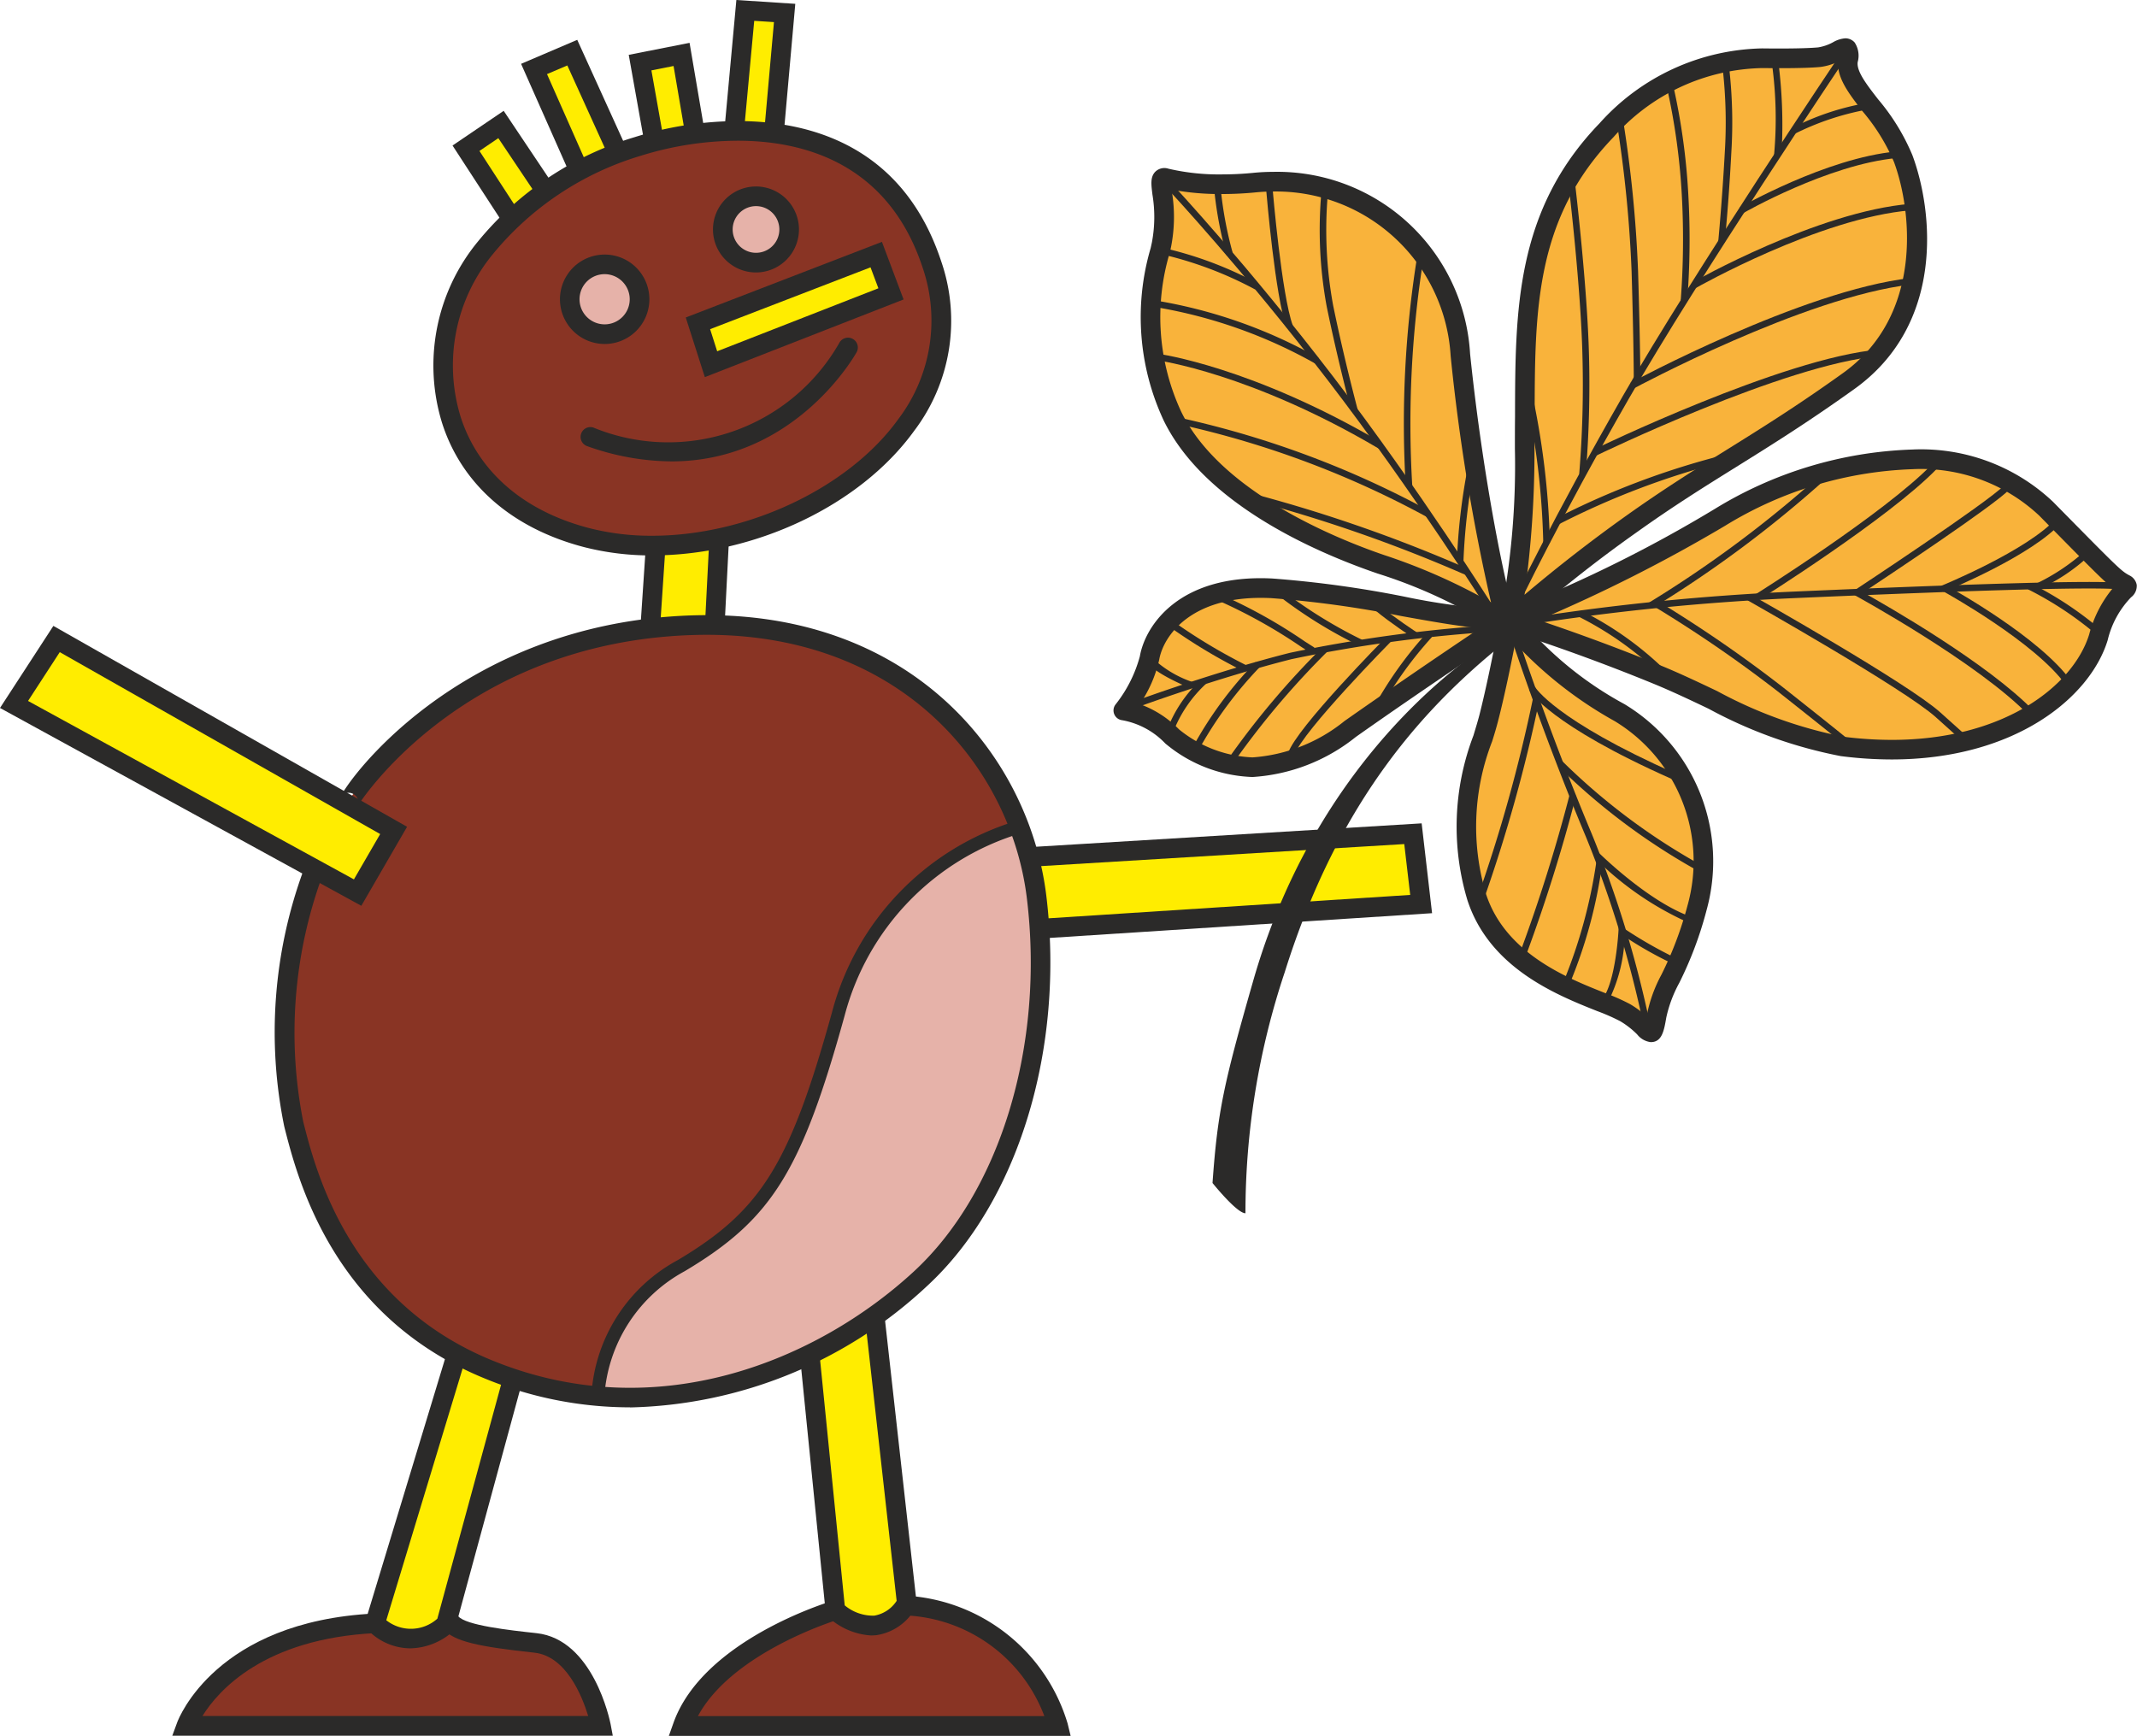 <svg xmlns="http://www.w3.org/2000/svg" width="115.716" height="94"><path data-name="Path 6280" d="M18.906 43.287s4.666-6.291 11.134-8 13.526-2.1 17.955 1.006a23.619 23.619 0 014.4 3.632 16.977 16.977 0 012.925 4.96s-6.615 1.624-9.244 7.885-2.009 10.985-8.268 15.268a16.941 16.941 0 00-3.221 2.479c-2.505 2.794-2.244 5.139-2.244 5.139S20.62 74.327 17.461 65.409s-1.657-14.146-.444-18.1l2.155 1 1.948-3.278-2.39-1.565z" fill="#893424"/><path data-name="Path 6281" d="M34.691 8.115c3.673-1.195 13.023-2.481 15.948 6.378 3.268 9.905-9.835 17.1-18.694 14.8-8.875-2.308-9.312-11.161-5.493-15.682a16.967 16.967 0 018.239-5.493z" fill="#893424"/><path data-name="Path 6282" d="M10.282 93.519s.977-4.7 9.791-5.626c0 0 2.391 1.507 4.253 0a8.052 8.052 0 002.082.755c1.019.176 4.474.264 5.27 2.436a7.222 7.222 0 01.708 2.479z" fill="#893424"/><path data-name="Path 6283" d="M37.039 93.475s2.966-5.183 8.151-6.2c0 0 2.527 1.432 3.844-.221.035-.043.042-.139.1-.133 2.527.31 5.76 1.772 7.045 4.208s.975 2.481.975 2.481z" fill="#893424"/><path data-name="Path 6284" d="M55.318 44.881a13.18 13.18 0 00-8.74 6.881c-2.495 5.034-2.363 10.307-6.394 14.294a19.387 19.387 0 01-3.633 2.7c-1.944 1.3-3.153 2.344-4.208 6.9A22.814 22.814 0 0054.138 62.69c4.133-8.211 1.18-17.809 1.18-17.809z" fill="#e6b2a9"/><path data-name="Path 6285" d="M34.587 16.208a1.832 1.832 0 11-1.829-1.892 1.86 1.86 0 011.829 1.892z" fill="#e6b2a9"/><path data-name="Path 6286" d="M42.738 12.426a1.831 1.831 0 11-1.829-1.889 1.86 1.86 0 011.829 1.889z" fill="#e6b2a9"/><path data-name="Path 6287" d="M37.836 17.463l9.612-3.545.8 1.993-9.657 3.721z" fill="#ffed00"/><path data-name="Path 6288" d="M25.3 8.071l2.348 3.764 1.905-1.594-2.436-3.323z" fill="#ffed00"/><path data-name="Path 6289" d="M28.976 3.862l2.348 5.405 2.083-.975-2.393-5.447z" fill="#ffed00"/><path data-name="Path 6290" d="M34.779 3.464l.664 4.163 2.215-.311a37.123 37.123 0 00-.708-4.339c-.179 0-2.171.487-2.171.487z" fill="#ffed00"/><path data-name="Path 6291" d="M40.405.628l-.709 6.468 2.26.133.576-6.511z" fill="#ffed00"/><path data-name="Path 6292" d="M35.621 29.732l-.4 4.251 3.5-.043.309-4.7z" fill="#ffed00"/><path data-name="Path 6293" d="M3.15 34.737l18.251 10.232-1.994 3.368L.758 38.148z" fill="#ffed00"/><path data-name="Path 6294" d="M55.864 46.344l20.688-1.241.4 3.765-20.379 1.465z" fill="#ffed00"/><path data-name="Path 6295" d="M43.949 73.624l1.241 13.643s3.012 1.772 3.9-.576L47.318 71.41s-3.546 1.775-3.369 2.214z" fill="#ffed00"/><path data-name="Path 6296" d="M24.856 73.409l2.969 1.285-3.5 13.2s-2.392 1.685-3.942-.045z" fill="#ffed00"/><path data-name="Path 6297" d="M1.518 37.957l17.646 9.663 1.422-2.454-17.35-9.851-1.717 2.642zm18.047 11.094L0 38.338l2.89-4.444 19.152 10.878z" fill="#2b2a29"/><path data-name="Path 6298" d="M56.43 50.817l-.069-1.062 20-1.294-.322-2.753-19.962 1.211-.065-1.061 20.969-1.272.564 4.865z" fill="#2b2a29"/><path data-name="Path 6299" d="M39.949 7.62a17.833 17.833 0 00-5.271.821 16.438 16.438 0 00-8 5.333 9.472 9.472 0 00-1.739 8.787c.945 2.972 3.415 5.113 6.961 6.036a13.5 13.5 0 003.406.415c5.164 0 10.644-2.587 13.325-6.3a8.843 8.843 0 001.324-8.233C48.083 8.81 43.479 7.62 39.949 7.62zm-4.642 22.457a14.636 14.636 0 01-3.675-.449c-3.91-1.018-6.645-3.41-7.7-6.741a10.551 10.551 0 011.94-9.8 17.4 17.4 0 018.479-5.656 18.838 18.838 0 015.6-.875c3.881 0 8.942 1.318 11.014 7.594a9.862 9.862 0 01-1.47 9.189c-2.916 4.03-8.618 6.738-14.188 6.738z" fill="#2b2a29"/><path data-name="Path 6300" d="M35.751 33.843l-1.06-.071.266-3.987 1.061.072z" fill="#2b2a29"/><path data-name="Path 6301" d="M39.25 33.598l-1.062-.053.222-4.371 1.062.054z" fill="#2b2a29"/><path data-name="Path 6302" d="M38.451 17.822l.383 1.2 8.73-3.411-.426-1.134-8.687 3.348zm-.285 2.6l-1.033-3.23 10.623-4.095 1.172 3.119z" fill="#2b2a29"/><path data-name="Path 6303" d="M36.36 24.985a13.782 13.782 0 01-4.594-.836.531.531 0 01.353-1 10.665 10.665 0 0013.339-4.6.533.533 0 01.938.505c-.039.076-3.283 5.931-10.036 5.931z" fill="#2b2a29"/><path data-name="Path 6304" d="M27.217 12.051L24.504 7.88l2.77-1.878 2.631 3.929-.883.591-2.038-3.041-1.022.693 2.145 3.3z" fill="#2b2a29"/><path data-name="Path 6305" d="M30.77 9.22l-2.554-5.763 3.041-1.3 2.585 5.687-.969.439-2.153-4.739-1.1.469 2.116 4.781z" fill="#2b2a29"/><path data-name="Path 6306" d="M34.854 7.501l-.809-4.531 3.294-.65.775 4.553-1.048.181-.593-3.48-1.2.238.622 3.5z" fill="#2b2a29"/><path data-name="Path 6307" d="M40.279 7.184l-1.057-.1L39.874 0l3.19.207-.6 6.758-1.06-.094.505-5.674-1.069-.069z" fill="#2b2a29"/><path data-name="Path 6308" d="M32.743 14.846a1.359 1.359 0 101.356 1.36 1.362 1.362 0 00-1.356-1.36zm0 3.781a2.421 2.421 0 112.42-2.421 2.424 2.424 0 01-2.42 2.422z" fill="#2b2a29"/><path data-name="Path 6309" d="M40.936 11.162a1.264 1.264 0 101.265 1.264 1.264 1.264 0 00-1.265-1.264zm0 3.592a2.328 2.328 0 112.327-2.328 2.33 2.33 0 01-2.327 2.328z" fill="#2b2a29"/><path data-name="Path 6310" d="M34.123 76.21a20.634 20.634 0 01-7.963-1.6c-8.178-3.383-10.058-10.808-10.766-13.6a25.435 25.435 0 011.033-13.866l1 .359a24.713 24.713 0 00-1.006 13.244c.673 2.655 2.458 9.7 10.144 12.886 9.022 3.734 17.753-.017 22.914-4.775 4.691-4.325 7.095-12.265 6.123-20.23-.871-7.126-6.926-14.618-18.149-14.238-12.5.423-18.038 9.161-18.079 9.25a.526.526 0 00-.861-.559l.809.691a.544.544 0 01-.678.164l-.287-.6c.166-.762 6.357-9.578 19.059-10.01 11.893-.405 18.314 7.582 19.24 15.173 1.012 8.293-1.523 16.592-6.457 21.142a24.317 24.317 0 01-16.08 6.574z" fill="#2b2a29"/><path data-name="Path 6311" d="M22.218 89.261a3.236 3.236 0 01-2.3-.992l-.207-.224 4.459-14.7 1.018.309-4.271 14.086a2.15 2.15 0 002.764-.084l3.557-13.058 1.025.281-3.646 13.4-.136.107a3.582 3.582 0 01-2.263.875z" fill="#2b2a29"/><path data-name="Path 6312" d="M47.178 88.564a3.776 3.776 0 01-2.311-.977l-.143-.135-1.378-13.723 1.059-.106 1.335 13.309a2.387 2.387 0 001.6.558 1.812 1.812 0 001.212-.8L46.83 71.311l1.059-.118 1.763 15.771-.107.161a2.921 2.921 0 01-2.092 1.423 3.3 3.3 0 01-.275.015z" fill="#2b2a29"/><path data-name="Path 6313" d="M33.181 93.992H9.33l.263-.717c.082-.223 2.11-5.474 10.691-5.9l.051 1.06c-6.059.3-8.529 3.129-9.372 4.489H31.85c-.334-1.095-1.2-3.242-2.912-3.428-2.964-.323-4.385-.59-4.965-1.319l.832-.663c.4.506 2.809.769 4.248.925 3.071.335 3.97 4.726 4.008 4.915z" fill="#2b2a29"/><path data-name="Path 6314" d="M57.973 94H36.218l.253-.713c1.6-4.46 8.324-6.51 8.61-6.6l.305 1.019c-.061.017-5.725 1.748-7.595 5.226h18.76a8.423 8.423 0 00-7.292-5.441l.1-1.06a9.718 9.718 0 018.451 6.9z" fill="#2b2a29"/><path data-name="Path 6315" d="M32.019 75.631a8.922 8.922 0 014.692-7.4c4.507-2.685 6.066-5.2 8.346-13.433a14.75 14.75 0 0110-10.35l.163.692a14.02 14.02 0 00-9.482 9.85c-2.34 8.457-3.96 11.048-8.668 13.851a8.327 8.327 0 00-4.344 6.776l-.708.014z" fill="#2b2a29"/><path data-name="Path 6316" d="M81.689 34.25s-3.587 1.86-7.574 4.518-7.707 3.676-10.5 1.2c-1.294-1.151-2.461-1.425-2.568-1.772a25.559 25.559 0 001.15-2.391 5.457 5.457 0 014.254-3.766c2.967-.532 14.529 1.551 14.529 1.551a57.573 57.573 0 00-8.327-3.81c-4.032-1.373-9.7-5.8-10.145-9.923s.8-7.529.532-9.213c0 0-.265-.93.8-.754s4.607-.043 5.891 0 7 1.506 8.328 5.4 1.729 10.9 2.437 13.468 1.283 4.339 1.283 4.339a42.6 42.6 0 00.844-7.177c-.045-2.833-.576-11.2 2.126-15.812a14.03 14.03 0 019.17-6.867c2.48-.487 4.119.088 4.96-.177s1.107.045 1.287.886 3.056 3.587 3.409 6.023 1.109 7.577-4.652 11.518c0 0-8.062 4.872-11.605 7.664a22.391 22.391 0 00-4.472 4.208s4.872-2.26 6.688-3.235 6.911-4.429 12-5.093 8.2 1.241 10.233 3.411c0 0 3.1 3.28 3.28 3.323a38.443 38.443 0 00-1.728 3.549c-.444 1.2-4.032 5-9.347 5.359a18.169 18.169 0 01-7.265-.973c-2.758-.956-5.421-2.5-7.177-3.19-3.277-1.296-7.042-2.396-7.042-2.396a11.853 11.853 0 003.676 3.456s4.783 2.7 5.449 5.583.977 4.827-.443 8.283c0 0-.977 2.257-1.2 2.613a9.642 9.642 0 00-.531 1.64 13.767 13.767 0 00-2.879-1.551c-1.241-.4-5.048-1.64-6.114-4.474a12.7 12.7 0 01-.441-8.373c.8-3.544 1.682-7.043 1.682-7.043z" fill="#f9b33b"/><path data-name="Path 6317" d="M63.836 39.491a6.711 6.711 0 003.986 1.523 8.9 8.9 0 004.982-1.97 405.712 405.712 0 017.33-5.024c-1.19-.111-2.647-.371-4.267-.662a57.767 57.767 0 00-7.032-.968c-4.307-.216-5.841 2.035-6.067 3.341a6.983 6.983 0 01-1.049 2.4 5.61 5.61 0 012.117 1.36zm3.986 2.585a7.715 7.715 0 01-4.652-1.758.632.632 0 01-.082-.07 4.262 4.262 0 00-2.323-1.247.532.532 0 01-.353-.861 7.208 7.208 0 001.309-2.595c.283-1.64 2.094-4.471 7.163-4.219a58.994 58.994 0 017.17.984 35.167 35.167 0 005.164.7 4.956 4.956 0 00.57-.03.531.531 0 01.359.969c-.049.033-4.765 3.159-8.731 5.958a9.9 9.9 0 01-5.594 2.169z" fill="#2b2a29"/><path data-name="Path 6318" d="M63.445 10.269c0 .049.012.1.018.147a8.4 8.4 0 01-.051 2.949l-.065.3a12.149 12.149 0 00.613 8.627c2.1 4.333 8.376 6.87 10.978 7.761a31.921 31.921 0 015.8 2.571 108.387 108.387 0 01-2.187-13.353 9.466 9.466 0 00-9.631-8.9c-.3 0-.6.016-.89.043-.623.063-1.248.093-1.853.093a14.185 14.185 0 01-2.732-.238zm18.291 24.188a.532.532 0 01-.305-.1l-.591-.412a26.819 26.819 0 00-6.248-2.888c-3.384-1.159-9.393-3.779-11.586-8.3a13.229 13.229 0 01-.7-9.319l.066-.3a7.408 7.408 0 00.033-2.591c-.071-.567-.117-.939.13-1.223a.7.7 0 01.733-.189 12 12 0 002.9.309 17.238 17.238 0 001.747-.089c.326-.031.661-.048 1-.048a10.458 10.458 0 0110.689 9.854c.761 7.367 2.15 13.72 2.528 14.411a.532.532 0 01-.4.883z" fill="#2b2a29"/><path data-name="Path 6319" d="M95.446 3.686a11.021 11.021 0 00-8.074 3.737c-4.254 4.412-4.262 9.381-4.272 15.132 0 .576 0 1.16-.01 1.747a55.792 55.792 0 01-.54 7.906 83.475 83.475 0 015.489-4.267c2-1.424 3.667-2.467 5.435-3.569 1.889-1.177 3.841-2.392 6.318-4.167 4.383-3.139 3.725-8.85 2.766-11.43a10.7 10.7 0 00-1.7-2.744c-.741-.961-1.387-1.794-1.329-2.692a3.06 3.06 0 01-.967.288c-.936.09-2.905.062-3.116.059zm-13.71 30.476a.531.531 0 01-.514-.67 42.352 42.352 0 00.808-9.2c0-.586 0-1.166.007-1.74.01-5.733.018-11.148 4.571-15.869a12.131 12.131 0 018.8-4.062h.036s.39.006.907.006c.964 0 1.69-.022 2.1-.061a2.5 2.5 0 00.807-.279 1.541 1.541 0 01.661-.212.667.667 0 01.51.228 1.3 1.3 0 01.162 1.062c-.064.5.477 1.2 1.106 2.012a11.589 11.589 0 011.856 3.024c1.137 3.057 1.754 9.16-3.142 12.666-2.505 1.793-4.471 3.019-6.376 4.207-1.754 1.092-3.41 2.124-5.379 3.529a73.724 73.724 0 00-6.563 5.215.529.529 0 01-.359.142z" fill="#2b2a29"/><path data-name="Path 6320" d="M83.313 33.581c1.432.479 3.82 1.314 6.6 2.452 1.023.417 2.062.912 3.065 1.388a24.134 24.134 0 006.842 2.474 20.759 20.759 0 002.613.171c6.128 0 9.84-2.959 10.692-5.706a6.52 6.52 0 011.285-2.512c-.439-.32-1.129-1.021-3.993-3.931a9.358 9.358 0 00-6.867-2.509 20.709 20.709 0 00-10.144 3.067 84.1 84.1 0 01-10.093 5.106zm19.113 7.545a21.76 21.76 0 01-2.748-.181 24.886 24.886 0 01-7.163-2.567c-.99-.473-2.017-.959-3.012-1.366-4.449-1.822-7.89-2.867-7.925-2.877a.532.532 0 01-.021-1.01 73.493 73.493 0 0011.3-5.568 21.79 21.79 0 0110.682-3.214 10.394 10.394 0 017.626 2.827c3.6 3.656 3.675 3.731 4.131 3.984a.719.719 0 01.406.518.776.776 0 01-.309.674 5.012 5.012 0 00-1.266 2.325c-.955 3.113-5.032 6.455-11.701 6.455z" fill="#2b2a29"/><path data-name="Path 6321" d="M82.043 34.834c-.219 1.124-.581 2.882-.918 4.185-.088.348-.2.727-.327 1.127a12.729 12.729 0 00-.333 8.264c1.048 3.222 4.408 4.556 6.415 5.352a11.607 11.607 0 011.382.611 5.44 5.44 0 01.9.663l.023-.119a7.776 7.776 0 01.785-2.147 19.64 19.64 0 001.41-3.746 8.87 8.87 0 00-3.94-9.97 21.838 21.838 0 01-5.397-4.22zm7.348 21.6a1.1 1.1 0 01-.739-.417 4.631 4.631 0 00-.926-.721 10.888 10.888 0 00-1.237-.543c-2.18-.867-5.833-2.319-7.032-6.013a13.84 13.84 0 01.327-8.907c.117-.387.229-.754.315-1.079.52-2.024 1.106-5.188 1.113-5.221a.53.53 0 01.408-.421.539.539 0 01.55.21 19.172 19.172 0 005.791 4.807 9.94 9.94 0 014.444 11.172 20.219 20.219 0 01-1.478 3.931 7 7 0 00-.7 1.872c-.122.713-.232 1.329-.836 1.329z" fill="#2b2a29"/><path data-name="Path 6322" d="M81.381 34.397s-9.659 5.257-13.511 18.679c-1.611 5.619-1.936 7.1-2.214 10.985 0 0 1.313 1.639 1.784 1.639a41.1 41.1 0 012.127-13.053c2.935-9.376 7.648-14.545 12.432-18.263z" fill="#2b2a29"/><path data-name="Path 6323" d="M89.002 55.546a59.225 59.225 0 00-3.12-10.214c-2.484-5.932-4.195-11.225-4.213-11.277l.339-.109c.018.052 1.724 5.332 4.2 11.249a59.385 59.385 0 013.141 10.282z" fill="#2b2a29"/><path data-name="Path 6324" d="M61.622 38.285l-.124-.333c.045-.016 4.308-1.581 8.347-2.6a77.723 77.723 0 0110.75-1.483l.024.356a76.932 76.932 0 00-10.69 1.471c-4.013 1.015-8.262 2.574-8.307 2.589z" fill="#2b2a29"/><path data-name="Path 6325" d="M80.611 33.106c-.043-.064-4.083-6.487-8.719-12.523S63.349 10.362 63.31 10.32l.259-.242c.041.041 3.957 4.239 8.6 10.29s8.7 12.485 8.735 12.55z" fill="#2b2a29"/><path data-name="Path 6326" d="M82.206 32.819l-.323-.152c.022-.046 2.22-4.643 5.989-11.218S99.581 3.041 99.662 2.924l.292.2c-.077.116-8.012 11.942-11.775 18.5s-5.954 11.15-5.973 11.195z" fill="#2b2a29"/><path data-name="Path 6327" d="M82.871 33.805l-.057-.348a130.829 130.829 0 0114.329-1.422c10.067-.438 15.943-.6 17.473-.486l-.029.353c-1.511-.113-7.375.049-17.432.487a131.134 131.134 0 00-14.284 1.416z" fill="#2b2a29"/><path data-name="Path 6328" d="M79.354 31.13a80.083 80.083 0 00-11.309-3.973l.092-.342a80.142 80.142 0 0111.375 4z" fill="#2b2a29"/><path data-name="Path 6329" d="M78.888 30.424a32.723 32.723 0 01.591-5.111l.347.066a33.057 33.057 0 00-.582 5.022l-.356.023z" fill="#2b2a29"/><path data-name="Path 6330" d="M77.267 27.997a50.936 50.936 0 00-13.331-5l.07-.347a51.31 51.31 0 0113.438 5.042z" fill="#2b2a29"/><path data-name="Path 6331" d="M76.12 26.346a57.014 57.014 0 01.611-12.414l.347.061a56.923 56.923 0 00-.605 12.325z" fill="#2b2a29"/><path data-name="Path 6332" d="M74.675 24.303c-6.94-4.1-11.96-4.783-12.012-4.792l.046-.35c.052 0 5.135.7 12.146 4.835z" fill="#2b2a29"/><path data-name="Path 6333" d="M73.176 22.277c-.008-.025-.717-2.668-1.331-5.65a22.857 22.857 0 01-.3-6.137l.353.037a22.592 22.592 0 00.293 6.027c.611 2.971 1.32 5.6 1.326 5.63z" fill="#2b2a29"/><path data-name="Path 6334" d="M71.209 19.682a26.518 26.518 0 00-8.549-3.036l.052-.35a26.817 26.817 0 018.685 3.087z" fill="#2b2a29"/><path data-name="Path 6335" d="M69.666 17.744c-.62-1.715-1.079-7.195-1.1-7.427l.35-.031c.006.058.481 5.667 1.086 7.339z" fill="#2b2a29"/><path data-name="Path 6336" d="M67.966 15.676a20.344 20.344 0 00-5.141-1.926l.078-.345a20.256 20.256 0 015.251 1.97z" fill="#2b2a29"/><path data-name="Path 6337" d="M66.419 13.817a20.728 20.728 0 01-.662-3.47l.353-.036a20.7 20.7 0 00.639 3.383z" fill="#2b2a29"/><path data-name="Path 6338" d="M83.922 29.389h-.356a42.019 42.019 0 00-1-8.209l.349-.082a42.9 42.9 0 011.009 8.291z" fill="#2b2a29"/><path data-name="Path 6339" d="M84.415 28.388l-.165-.312a43.07 43.07 0 019.02-3.418l.078.346a42.933 42.933 0 00-8.933 3.384z" fill="#2b2a29"/><path data-name="Path 6340" d="M86.408 24.685l-.156-.318c.1-.049 10.317-5 15.518-5.441l.03.352c-5.135.434-15.29 5.359-15.392 5.407z" fill="#2b2a29"/><path data-name="Path 6341" d="M85.865 25.703l-.353-.035a58.67 58.67 0 00.175-6.416c-.084-3.67-.731-9.085-.734-9.137l.351-.045c.006.055.65 5.486.738 9.173a60.038 60.038 0 01-.177 6.46z" fill="#2b2a29"/><path data-name="Path 6342" d="M88.823 20.517h-.356c0-.016 0-1.816-.118-5.813a68.383 68.383 0 00-.8-8.066l.351-.059a68.3 68.3 0 01.8 8.116c.12 4.003.123 5.803.123 5.822z" fill="#2b2a29"/><path data-name="Path 6343" d="M88.463 21.039l-.169-.31c.092-.049 9.282-5 15.156-5.672l.04.351c-5.805.669-14.936 5.581-15.027 5.631z" fill="#2b2a29"/><path data-name="Path 6344" d="M91.832 15.593l-.174-.307c.065-.039 6.765-3.835 11.8-4.248l.02.35c-4.947.41-11.578 4.167-11.646 4.205z" fill="#2b2a29"/><path data-name="Path 6345" d="M91.362 16.282l-.352-.033a43.489 43.489 0 00.057-5.7 35.552 35.552 0 00-.792-5.754l.345-.086a35.534 35.534 0 01.8 5.821 43.232 43.232 0 01-.058 5.752z" fill="#2b2a29"/><path data-name="Path 6346" d="M94.382 11.547l-.178-.309c.045-.025 4.679-2.679 8.48-3.034l.035.353c-3.729.347-8.292 2.964-8.337 2.99z" fill="#2b2a29"/><path data-name="Path 6347" d="M93.391 13.148l-.353-.034c0-.02.213-2.208.359-4.89a25.842 25.842 0 00-.116-4.512l.35-.052a26.138 26.138 0 01.119 4.583 113.938 113.938 0 01-.359 4.905z" fill="#2b2a29"/><path data-name="Path 6348" d="M96.412 8.396h-.349a21.764 21.764 0 00-.1-4.84l.352-.045a26.634 26.634 0 01.174 4.371 3.515 3.515 0 01-.077.514z" fill="#2b2a29"/><path data-name="Path 6349" d="M97.179 7.247l-.088-.342a14.108 14.108 0 013.844-1.3l.049.352a14.638 14.638 0 00-3.805 1.29z" fill="#2b2a29"/><path data-name="Path 6350" d="M89.489 32.923l-.182-.3a63.124 63.124 0 009.372-7l.25.253a63.539 63.539 0 01-9.44 7.047z" fill="#2b2a29"/><path data-name="Path 6351" d="M95.206 32.511l-.188-.3c.07-.045 7.037-4.42 9.593-7.06l.256.245c-2.586 2.671-9.591 7.07-9.661 7.115z" fill="#2b2a29"/><path data-name="Path 6352" d="M109.897 38.773c-2.755-2.871-9.371-6.487-9.436-6.524l-.26-.141.248-.162c.07-.047 7.17-4.725 8.09-5.675l.256.247c-.861.886-6.622 4.713-7.906 5.563 1.256.7 6.786 3.862 9.265 6.446z" fill="#2b2a29"/><path data-name="Path 6353" d="M105.249 32.052l-.134-.328c.047-.02 4.7-1.924 6.253-3.674l.268.234c-1.611 1.812-6.193 3.689-6.387 3.768z" fill="#2b2a29"/><path data-name="Path 6354" d="M110.372 31.92v-.178l-.037-.174a11.131 11.131 0 002.469-1.642l.289.2a10 10 0 01-2.721 1.794z" fill="#2b2a29"/><path data-name="Path 6355" d="M113.323 34.199a18.672 18.672 0 00-3.518-2.291l.159-.316a18.538 18.538 0 013.616 2.361z" fill="#2b2a29"/><path data-name="Path 6356" d="M111.887 37.128c-1.641-2.329-6.551-5.042-6.6-5.07l.17-.311c.205.112 5.035 2.78 6.723 5.177l-.292.2z" fill="#2b2a29"/><path data-name="Path 6357" d="M106.568 40.407l-1.742-1.566c-1.7-1.535-10.111-6.283-10.193-6.33l.175-.309c.347.194 8.522 4.816 10.256 6.375l1.742 1.565z" fill="#2b2a29"/><path data-name="Path 6358" d="M99.839 40.292c-.006 0-.428-.359-3.511-2.8a70.7 70.7 0 00-6.641-4.578l.182-.3a71.639 71.639 0 016.679 4.606c3.1 2.452 3.5 2.794 3.521 2.808z" fill="#2b2a29"/><path data-name="Path 6359" d="M90.048 36.672a17.981 17.981 0 00-4.593-3.293l.157-.318a17.9 17.9 0 014.7 3.374z" fill="#2b2a29"/><path data-name="Path 6360" d="M90.58 42.209c-6.71-2.973-7.737-4.771-7.778-4.846l.312-.171c.01.019 1.061 1.79 7.611 4.693z" fill="#2b2a29"/><path data-name="Path 6361" d="M92.224 47.313a35 35 0 01-7.886-5.853l.253-.246a34.618 34.618 0 007.8 5.785z" fill="#2b2a29"/><path data-name="Path 6362" d="M91.542 50.011a16.876 16.876 0 01-5.176-3.542l.248-.25c.03.025 2.715 2.68 5.04 3.456z" fill="#2b2a29"/><path data-name="Path 6363" d="M87.041 54.323l-.279-.218c.727-.919.877-3.682.877-3.71l.017-.3.256.165a23.288 23.288 0 002.785 1.6l-.088.342a20.164 20.164 0 01-2.633-1.485 8.492 8.492 0 01-.935 3.606z" fill="#2b2a29"/><path data-name="Path 6364" d="M80.332 48.744l-.329-.135a83.335 83.335 0 003.013-10.819l.347.072a83.533 83.533 0 01-3.031 10.882z" fill="#2b2a29"/><path data-name="Path 6365" d="M82.651 51.679l-.329-.131a87.98 87.98 0 002.68-8.55l.341.088a87.928 87.928 0 01-2.692 8.593z" fill="#2b2a29"/><path data-name="Path 6366" d="M84.99 53.295l-.31-.171a27.4 27.4 0 001.757-6.43h.14l.2-.068a25.828 25.828 0 01-1.789 6.665z" fill="#2b2a29"/><path data-name="Path 6367" d="M74.772 38.333l-.321-.15a20.9 20.9 0 012.819-3.92l.264.238a20.96 20.96 0 00-2.762 3.832z" fill="#2b2a29"/><path data-name="Path 6368" d="M70.087 40.885l-.335-.115c.473-1.375 5.15-6.109 5.349-6.313l.252.25c-.048.048-4.819 4.881-5.265 6.178z" fill="#2b2a29"/><path data-name="Path 6369" d="M66.654 41.499l-.3-.188a44.641 44.641 0 015.32-6.323l.247.251a44.779 44.779 0 00-5.267 6.26z" fill="#2b2a29"/><path data-name="Path 6370" d="M64.897 40.629l-.328-.133a21.038 21.038 0 013.424-4.648l.253.244a21.34 21.34 0 00-3.349 4.537z" fill="#2b2a29"/><path data-name="Path 6371" d="M63.572 39.526l-.338-.1a7.2 7.2 0 011.821-2.648l.241.259a7 7 0 00-1.724 2.489z" fill="#2b2a29"/><path data-name="Path 6372" d="M73.6 34.963a24.947 24.947 0 01-4.412-2.741l.26-.241a25.4 25.4 0 004.31 2.666z" fill="#2b2a29"/><path data-name="Path 6373" d="M76.572 34.575c-.051-.034-1.3-.854-2.075-1.5l.227-.272c.757.631 2.028 1.465 2.044 1.472z" fill="#2b2a29"/><path data-name="Path 6374" d="M71.109 35.401c-.066 0-.066 0-.633-.362a28.506 28.506 0 00-4.467-2.5l.1-.339a27.931 27.931 0 014.554 2.542c.252.16.47.3.51.322l-.068.136z" fill="#2b2a29"/><path data-name="Path 6375" d="M67.355 36.356a29.755 29.755 0 01-4.021-2.411l.227-.274a30.314 30.314 0 003.954 2.369z" fill="#2b2a29"/><path data-name="Path 6376" d="M64.465 37.271c-.518-.216-2.22-.963-2.34-1.5l.344-.078a5.925 5.925 0 002.133 1.25z" fill="#2b2a29"/></svg>